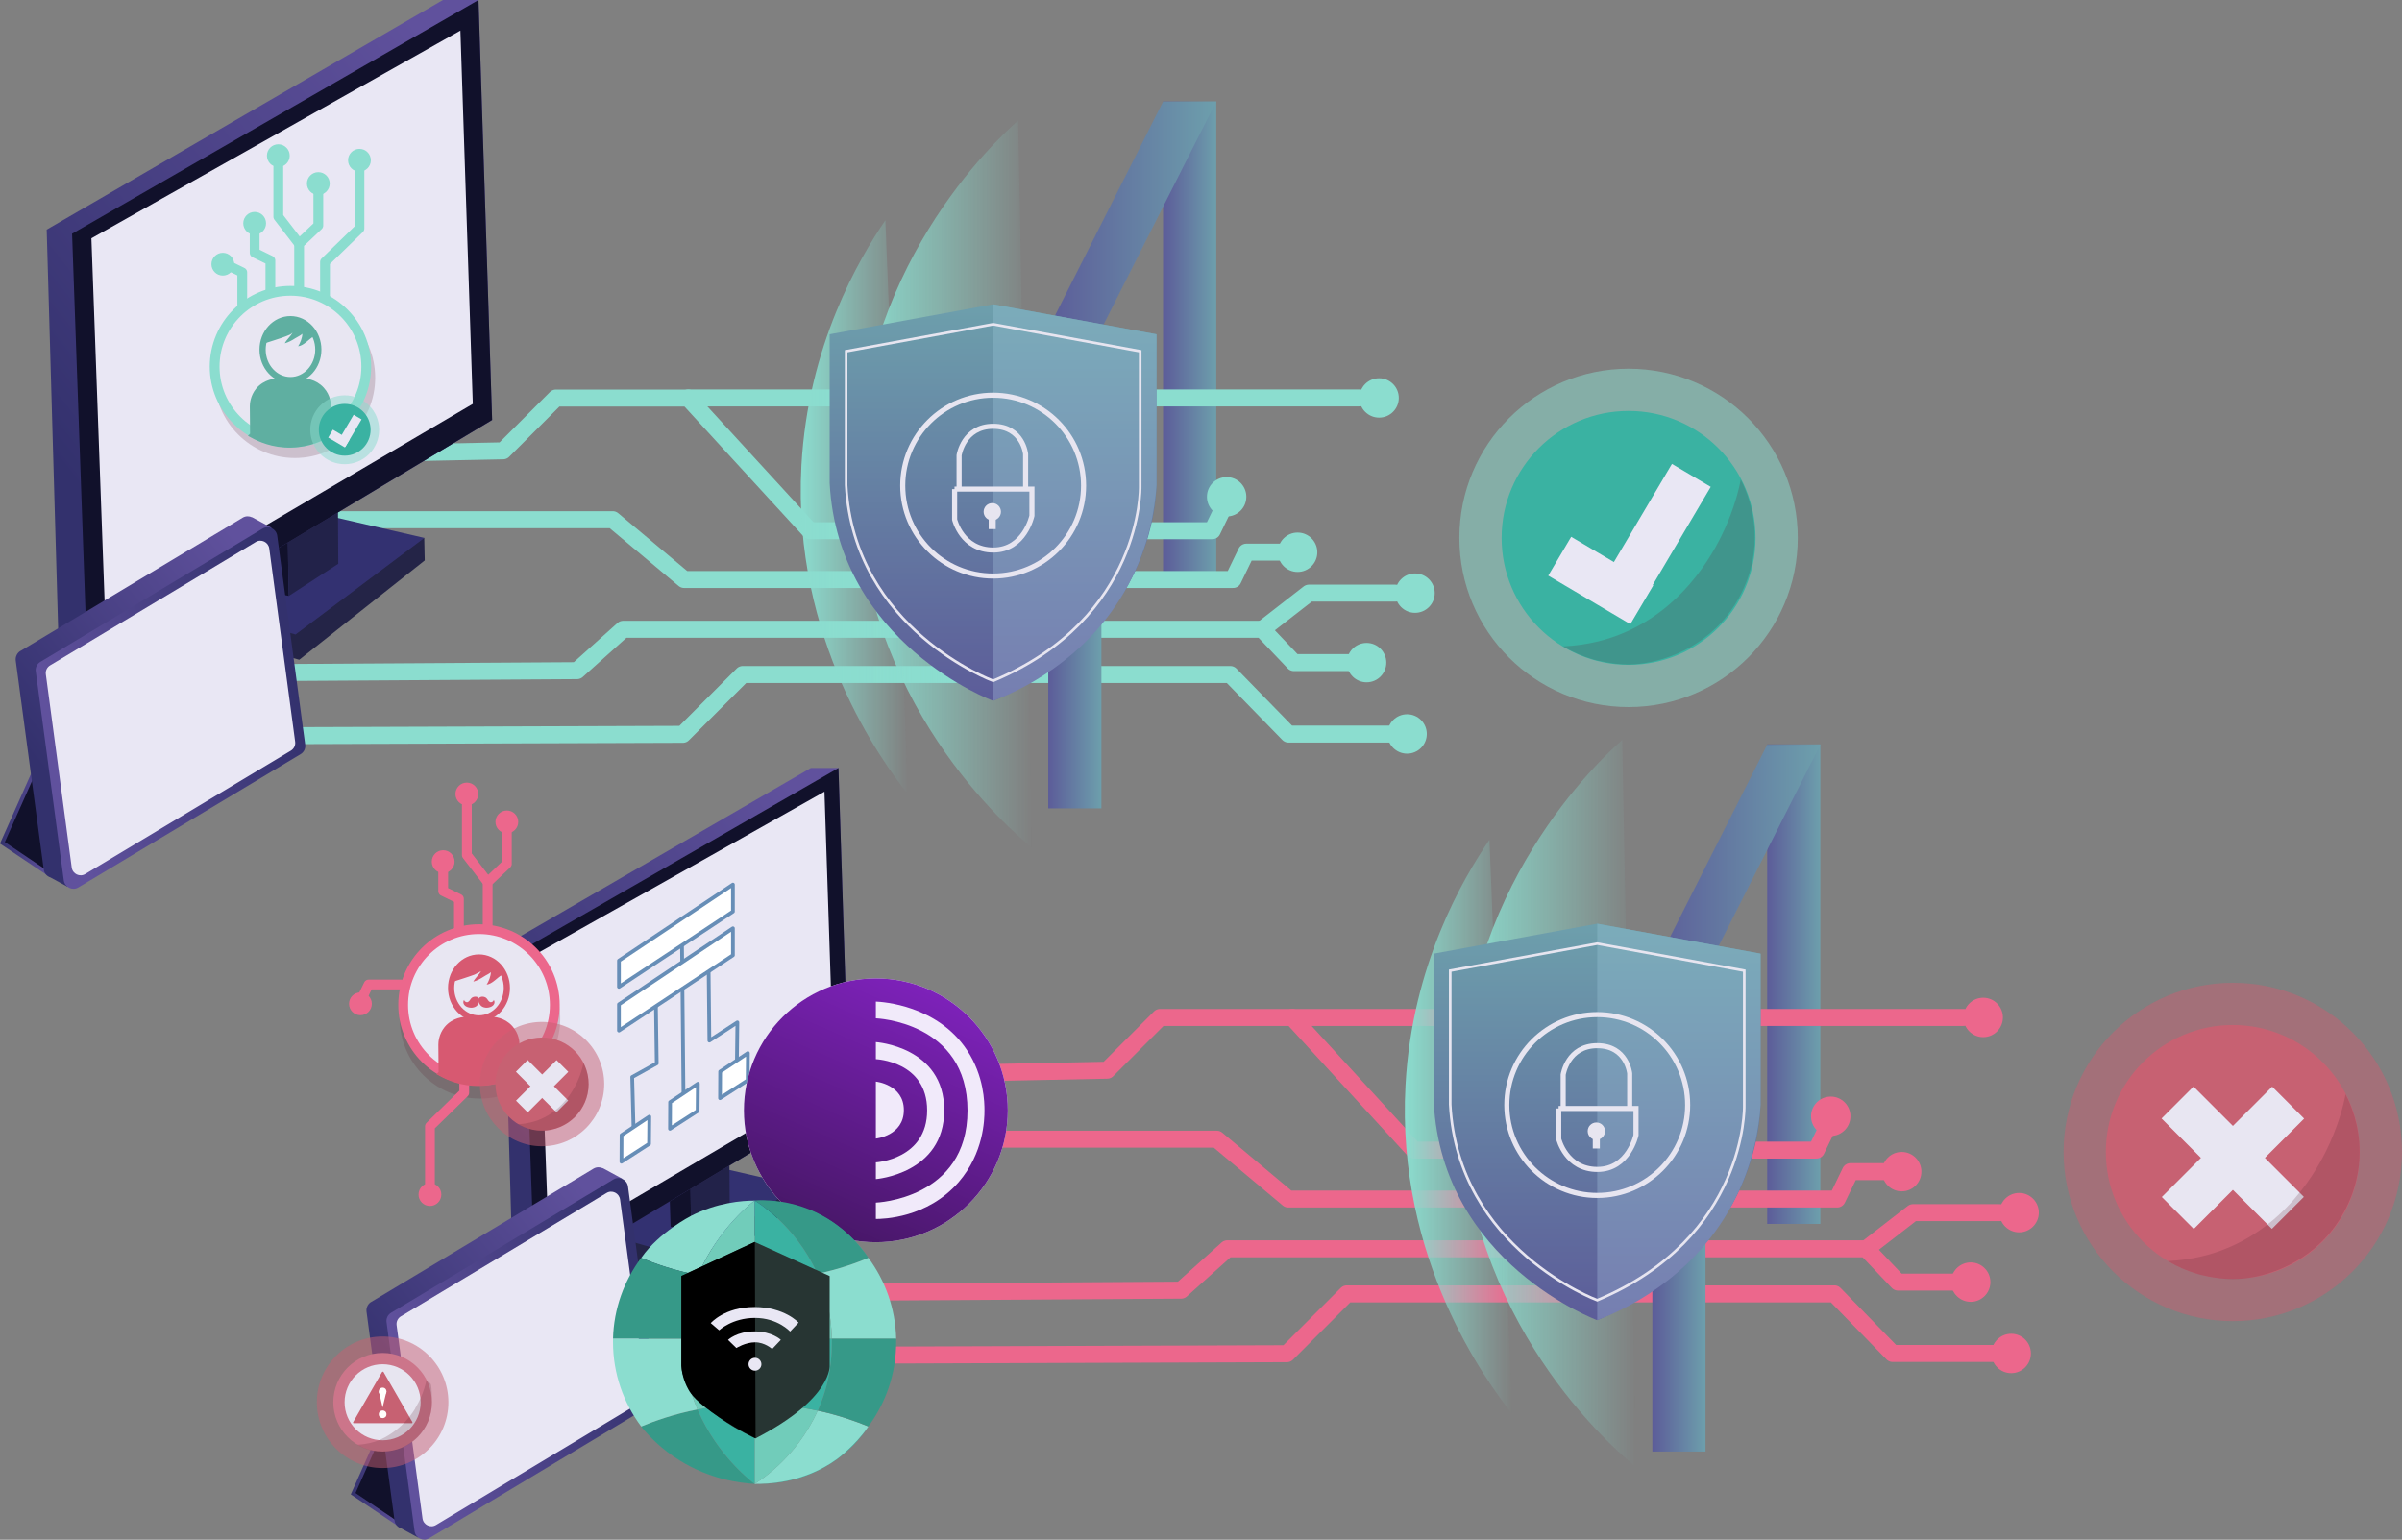 <svg xmlns="http://www.w3.org/2000/svg" xmlns:xlink="http://www.w3.org/1999/xlink" viewBox="0 0 1939.2 1243.2"><rect x="0" y="0" width="1939.2" height="1243.2" fill="#808080" stroke="none"/><defs><linearGradient id="linear-gradient" x1="998.9" y1="1194.3" x2="998.9" y2="1113" gradientUnits="userSpaceOnUse"><stop offset="0" stop-color="#5c5ca5"></stop><stop offset="1" stop-color="#3ea5b2"></stop></linearGradient><linearGradient id="linear-gradient-2" x1="939" y1="275.6" x2="981.9" y2="275.6" gradientUnits="userSpaceOnUse"><stop offset="0" stop-color="#5c5c99"></stop><stop offset="1" stop-color="#6d9fac"></stop></linearGradient><linearGradient id="linear-gradient-3" x1="1426.7" y1="794.6" x2="1469.6" y2="794.6" xlink:href="#linear-gradient-2"></linearGradient><linearGradient id="linear-gradient-4" x1="437.4" y1="111.3" x2="787.4" y2="388.6" gradientTransform="translate(845.4) rotate(-180) scale(1 -1)" gradientUnits="userSpaceOnUse"><stop offset="0" stop-color="#60519d"></stop><stop offset="1" stop-color="#33316d"></stop></linearGradient><linearGradient id="linear-gradient-5" x1="804.8" y1="662.4" x2="845.4" y2="662.4" xlink:href="#linear-gradient-4"></linearGradient><linearGradient id="linear-gradient-6" x1="619.2" y1="479.8" x2="806" y2="627.9" xlink:href="#linear-gradient-4"></linearGradient><linearGradient id="linear-gradient-7" x1="802.3" y1="597.1" x2="607.6" y2="544.6" xlink:href="#linear-gradient-4"></linearGradient><linearGradient id="linear-gradient-8" x1="691.7" y1="390.8" x2="833" y2="390.8" gradientUnits="userSpaceOnUse"><stop offset="0" stop-color="#8bddcf"></stop><stop offset="1" stop-color="#8bddcf" stop-opacity="0"></stop></linearGradient><linearGradient id="linear-gradient-9" x1="646.5" y1="409.6" x2="733.1" y2="409.6" xlink:href="#linear-gradient-8"></linearGradient><linearGradient id="linear-gradient-10" x1="846.3" y1="459.1" x2="889.2" y2="459.1" xlink:href="#linear-gradient-2"></linearGradient><linearGradient id="linear-gradient-11" x1="846.3" y1="173.7" y2="173.7" xlink:href="#linear-gradient-2"></linearGradient><linearGradient id="linear-gradient-12" x1="801.7" y1="779.6" x2="801.7" y2="1099.7" gradientTransform="translate(0 1345.4) scale(1 -1)" xlink:href="#linear-gradient-2"></linearGradient><linearGradient id="linear-gradient-13" x1="867.7" y1="779.6" x2="867.7" y2="1099.7" gradientTransform="translate(0 1345.4) scale(1 -1)" gradientUnits="userSpaceOnUse"><stop offset="0" stop-color="#767eb1"></stop><stop offset="1" stop-color="#7bacba"></stop></linearGradient><linearGradient id="linear-gradient-14" x1="151.8" y1="706.5" x2="423.2" y2="921.5" xlink:href="#linear-gradient-4"></linearGradient><linearGradient id="linear-gradient-15" x1="521.6" y1="1187.9" x2="562.3" y2="1187.9" xlink:href="#linear-gradient-4"></linearGradient><linearGradient id="linear-gradient-16" x1="336" y1="1005.4" x2="522.9" y2="1153.5" xlink:href="#linear-gradient-4"></linearGradient><linearGradient id="linear-gradient-17" x1="519.1" y1="1122.7" x2="324.4" y2="1070.2" xlink:href="#linear-gradient-4"></linearGradient><linearGradient id="linear-gradient-18" x1="1179.4" y1="891" x2="1320.7" y2="891" xlink:href="#linear-gradient-8"></linearGradient><linearGradient id="linear-gradient-19" x1="1134.2" y1="909.8" x2="1220.8" y2="909.8" xlink:href="#linear-gradient-8"></linearGradient><linearGradient id="linear-gradient-20" x1="1334" y1="978.4" x2="1376.9" y2="978.4" xlink:href="#linear-gradient-2"></linearGradient><linearGradient id="linear-gradient-21" x1="1334" y1="693" x2="1469.6" y2="693" xlink:href="#linear-gradient-2"></linearGradient><linearGradient id="linear-gradient-22" x1="1289.4" y1="279.4" x2="1289.4" y2="599.5" gradientTransform="translate(0 1345.4) scale(1 -1)" xlink:href="#linear-gradient-2"></linearGradient><linearGradient id="linear-gradient-23" x1="1355.4" y1="279.4" x2="1355.4" y2="599.5" xlink:href="#linear-gradient-13"></linearGradient><linearGradient id="linear-gradient-24" x1="752.9" y1="793" x2="656.8" y2="1010.2" gradientUnits="userSpaceOnUse"><stop offset="0" stop-color="#7f22bc"></stop><stop offset="1" stop-color="#431661"></stop></linearGradient></defs><g><g id="network"><g display="none"><path d="M916.5,644.1c3.3,46.8-59.4,86.4-140.1,86.4s-143.3-39.6-140.1-86.4c3.1-44.7,65.8-79.5,140.1-79.5s137,34.8,140.1,79.5Z" fill="none" stroke="#b9b8c1" stroke-miterlimit="10" stroke-width="4.9"></path><path d="M952.1,644.1c5.1,59-73.3,109.5-175.6,109.5s-180.7-50.4-175.6-109.5c4.9-55.8,83.4-98.7,175.6-98.7s170.7,43,175.6,98.7Z" fill="none" stroke="#b9b8c1" stroke-miterlimit="10" stroke-width="4.9"></path><path d="M990.2,644.1c7.7,72.3-87.8,134.8-213.7,134.8s-221.4-62.5-213.7-134.8c7.2-67.4,102.6-118.9,213.7-118.9s206.5,51.5,213.7,118.9Z" fill="none" stroke="#b9b8c1" stroke-miterlimit="10" stroke-width="6"></path><path d="M1031.5,644.1c11,86.9-102.8,163-255,163s-266-76.1-255-163c10.1-80,124-140.3,255-140.3s244.9,60.3,255,140.3Z" fill="none" stroke="#b9b8c1" stroke-miterlimit="10" stroke-width="6"></path><path d="M1072.6,644.1c14.9,101.6-117,191.7-296.1,191.7s-311-90.2-296.1-191.7c13.6-92.3,145.6-161.1,296.1-161.1s282.5,68.8,296.1,161.1Z" fill="none" stroke="#b9b8c1" stroke-miterlimit="10" stroke-width="6"></path><path d="M1118.3,644.1c20,118.2-132,224.6-341.8,224.6s-361.8-106.5-341.8-224.6c17.9-105.8,170.2-183.7,341.8-183.7s323.8,77.9,341.8,183.7Z" fill="none" stroke="#b9b8c1" stroke-miterlimit="10" stroke-width="6"></path><path d="M1167.5,644.1c26.5,136.3-147.1,261.2-391,261.2s-417.5-124.9-391-261.2c23.3-120.1,197.3-207.4,391-207.4s367.7,87.3,391,207.4Z" fill="none" stroke="#b9b8c1" stroke-miterlimit="10" stroke-width="6"></path><path d="M1220.2,644.1c34.4,156.1-162,301.7-443.8,301.7s-478.1-145.5-443.8-301.7c29.8-135.2,226.9-232.2,443.8-232.2s414,97,443.8,232.2Z" fill="none" stroke="#b9b8c1" stroke-miterlimit="10" stroke-width="6"></path><path d="M1275.9,644.1c44,177.5-176.2,346-499.4,346s-543.4-168.6-499.4-346c37.4-150.9,258.9-257.6,499.4-257.6s462,106.7,499.4,257.6Z" fill="none" stroke="#b9b8c1" stroke-miterlimit="10" stroke-width="6"></path><line x1="776.5" y1="386.6" x2="776.5" y2="990.1" fill="none" stroke="#b9b8c1" stroke-miterlimit="10" stroke-width="6"></line><line x1="277" y1="644.1" x2="1275.9" y2="644.1" fill="none" stroke="#b9b8c1" stroke-miterlimit="10" stroke-width="6"></line><line x1="1073.7" y1="445.3" x2="404.8" y2="894.4" fill="none" stroke="#b9b8c1" stroke-miterlimit="10" stroke-width="6"></line><line x1="479.2" y1="445.3" x2="1148.1" y2="894.4" fill="none" stroke="#b9b8c1" stroke-miterlimit="10" stroke-width="6"></line><line x1="926.6" y1="400.6" x2="578.2" y2="966.9" fill="none" stroke="#b9b8c1" stroke-miterlimit="10" stroke-width="6"></line><line x1="636.3" y1="400.6" x2="965.5" y2="966.9" fill="none" stroke="#b9b8c1" stroke-miterlimit="10" stroke-width="6"></line><path d="M1196.1,521.1c-298.9,89.2-597.9,178.3-896.8,267.5" fill="none" stroke="#b9b8c1" stroke-miterlimit="10" stroke-width="6"></path><line x1="356.9" y1="521.1" x2="1253.7" y2="788.6" fill="none" stroke="#b9b8c1" stroke-miterlimit="10" stroke-width="6"></line><path d="M875.5,644.1c1.6,32.9-42.7,60.3-99,60.3s-100.7-27.4-99-60.3c1.6-31.8,45.9-56.9,99-56.9s97.5,25.1,99,56.9Z" fill="#fff" stroke="#b9b8c1" stroke-miterlimit="10" stroke-width="14.4"></path><path d="M839.2,644.1c.6,20.7-27.4,37.8-62.7,37.8s-63.4-17.1-62.7-37.8c.6-20.3,28.7-36.4,62.7-36.4s62.1,16.1,62.7,36.4Z" fill="#fff" stroke="#b9b8c1" stroke-miterlimit="10" stroke-width="4.1"></path></g><rect x="729.3" y="1113" width="539.3" height="81.3" rx="35.2" ry="35.2" display="none" fill="url(#linear-gradient)"></rect></g><g id="Target"><rect x="939" y="82" width="42.9" height="387.2" fill="url(#linear-gradient-2)"></rect><rect x="1426.7" y="601" width="42.9" height="387.2" fill="url(#linear-gradient-3)"></rect><path d="M252.4,367.1c51.3-1,102.6-2.1,153.8-3.1,14.2-14.2,28.4-28.4,42.6-42.6h106.8c32.7,35.7,65.5,71.4,98.2,107.1h324.9c3.6-7.4,7.1-14.7,10.7-22.1" fill="none" stroke="#8bddcf" stroke-linecap="round" stroke-linejoin="round" stroke-width="13.7"></path><path d="M256.8,419.6h237.9c19.2,16.1,38.4,32.2,57.6,48.3h443.2c3.6-7.4,7.1-14.7,10.7-22.1h35.6" fill="none" stroke="#8bddcf" stroke-linecap="round" stroke-linejoin="round" stroke-width="13.7"></path><path d="M196.5,543.2c89.8-.6,179.6-1.1,269.4-1.7,12.4-11.1,24.8-22.3,37.2-33.4h515.9l25.6,26.9h52.9" fill="none" stroke="#8bddcf" stroke-linecap="round" stroke-linejoin="round" stroke-width="13.7"></path><path d="M198.2,594.1c117.7-.4,235.4-.8,353.1-1.2,16.1-16.1,32.2-32.2,48.3-48.3h393.7l46.9,48.1h88.8" fill="none" stroke="#8bddcf" stroke-linecap="round" stroke-linejoin="round" stroke-width="13.7"></path><polyline points="1019 508.2 1056.7 478.9 1126.5 478.9" fill="none" stroke="#8bddcf" stroke-linecap="round" stroke-linejoin="round" stroke-width="13.7"></polyline><circle cx="990.3" cy="401.1" r="15.9" fill="#8bddcf"></circle><circle cx="1047.6" cy="445.9" r="15.9" fill="#8bddcf"></circle><circle cx="1103.3" cy="535" r="15.9" fill="#8bddcf"></circle><circle cx="1142.4" cy="478.9" r="15.9" fill="#8bddcf"></circle><circle cx="1113.4" cy="321.3" r="15.9" fill="#8bddcf"></circle><circle cx="1136" cy="592.6" r="15.9" fill="#8bddcf"></circle><g><circle cx="1314.8" cy="434.3" r="136.6" fill="#8bddcf" opacity=".5"></circle><circle cx="1314.8" cy="434.3" r="102.5" fill="#3ab2a2"></circle><g><rect x="1314.4" y="375.7" width="36.4" height="126" transform="translate(409.7 -617.9) rotate(30.6)" fill="#e9e7f4"></rect><rect x="1273.5" y="429.5" width="36.4" height="77" transform="translate(2352.7 -404.9) rotate(120.6)" fill="#e9e7f4"></rect></g></g><g><circle cx="1802.6" cy="930.1" r="136.6" fill="#c76172" opacity=".5"></circle><circle cx="1802.6" cy="930.1" r="102.5" fill="#c76172"></circle><g><rect x="1784.3" y="871.7" width="36.5" height="126" transform="translate(-133 1548.4) rotate(-45)" fill="#e8e6f2"></rect><rect x="1739.7" y="916.6" width="126" height="36.5" transform="translate(-133 1548.5) rotate(-45)" fill="#e8e6f2"></rect></g><path d="M1893.7,883.3c-1.8,9.5-5.5,23.3-12.6,39.2-5.5,12.2-29.4,64.3-85.4,86.2-9.7,3.9-25.2,8.5-45.5,9.5,7.7,4.6,16,8.2,24.8,10.7,0,0,13.6,3.8,27.5,3.9,22.1,0,56.9-9.8,80.4-39.7,5.8-7.4,22-30.1,22.1-62.8,0-21.8-7-38.4-11.4-46.9v-.2Z" fill="#5e2733" opacity=".2"></path></g><line x1="555.7" y1="321.3" x2="1097.5" y2="321.3" fill="none" stroke="#8bddcf" stroke-linecap="round" stroke-linejoin="round" stroke-width="13.7"></line><g><path d="M342.5,434.3l.4,18.2c-33.8,26.7-67.5,53.4-101.3,80.2-32.2-9.1-64.3-18.2-96.5-27.3,0-6.7-.1-13.5-.2-20.2,65.9-17,131.7-34,197.6-50.9Z" fill="#242447"></path><path d="M238.6,512.3c34.7-26,69.3-52,104-78-26.7-6.1-53.3-12.2-80-18.4-37.3,23.7-74.7,47.5-112,71.2,29.3,8.4,58.7,16.8,88,25.2Z" fill="#333171"></path><path d="M233.1,481.1c-7.1-1.2-14.3-2.5-21.4-3.7-.9-29.8-1.9-59.6-2.8-89.5,7.5-4.7,15-9.3,22.5-14,.6,35.7,1.1,71.4,1.7,107.1Z" fill="#11112b"></path><path d="M272.5,353.1c.2,34,.4,68.1.6,102.1-13.3,8.7-26.7,17.3-40,26-.6-35.7-1.1-71.4-1.7-107.1,13.7-7,27.4-14,41.1-20.9Z" fill="#222249"></path><path d="M37.7,185.4C144.4,123.6,251,61.8,357.6,0h28.7c3.7,113,7.3,226.1,11,339.1-108.9,65.3-217.9,130.7-326.8,196-7.7-2.7-15.4-5.5-23-8.2-3.3-113.8-6.5-227.6-9.8-341.5Z" fill="url(#linear-gradient-4)"></path><path d="M70.5,535.1l326.8-196c-3.7-113-7.3-226.1-11-339.1C277,62.9,167.6,125.8,58.2,188.7c4.1,115.5,8.2,231,12.3,346.4Z" fill="#11112b"></path><path d="M85,500.3l296.7-174.2c-3.3-100.5-6.6-201-10-301.4-99.3,55.9-198.6,111.8-297.9,167.7,3.7,102.7,7.5,205.3,11.2,308Z" fill="#e9e7f4"></path></g><g><polygon points="51.3 686.2 39 706.5 44.1 686.2 51.3 686.2" fill="#bab8c4"></polygon><path d="M28.8,616.4c-9.6,21.6-19.2,43.1-28.8,64.7,13.6,9.1,27.1,18.2,40.7,27.3l-11.9-92Z" fill="url(#linear-gradient-5)"></path><path d="M30,621.3c-8.7,19.5-17.4,39.1-26.1,58.6,12.3,8.3,24.6,16.5,36.8,24.8l-10.8-83.3Z" fill="#11112b"></path><path d="M16.5,525.6l179.4-107.6c2.5-1.5,5.3-1.4,7.6-.3,0,0,0,0,0-.1l15.8,8.6c-3.5,1.9-7,3.7-10.6,5.6l21.5,160.5c.4,3.1-1.1,6.2-3.7,7.8l-162.8,97.6-9.3,18.2-13.8-7.5c-2.7-.9-4.9-3.2-5.3-6.4l-22.6-168.6c-.4-3.1,1.1-6.2,3.7-7.8Z" fill="url(#linear-gradient-6)"></path><path d="M63.3,716.5l179.4-107.6c2.7-1.6,4.2-4.7,3.7-7.8l-22.6-168.6c-.8-5.6-7-8.6-11.8-5.7l-179.4,107.6c-2.7,1.6-4.2,4.7-3.7,7.8l22.6,168.6c.8,5.6,7,8.6,11.8,5.7Z" fill="url(#linear-gradient-7)"></path><path d="M68.8,705.7l166-99.6c2.5-1.5,3.9-4.3,3.5-7.2l-20.9-156c-.7-5.2-6.5-8-10.9-5.3l-166,99.6c-2.5,1.5-3.9,4.3-3.5,7.2l20.9,156c.7,5.2,6.5,8,10.9,5.3Z" fill="#e9e7f4"></path></g><path d="M822,97.3c-17,15-132.7,121-130.2,294.4,2.5,175.4,124,278.5,141.2,292.7" fill="url(#linear-gradient-8)"></path><path d="M714.8,177.8c-21.2,31.1-62.5,101-67.8,198.2-7.6,140.6,65.5,239.4,86.1,265.4" fill="url(#linear-gradient-9)"></path><g><rect x="846.3" y="265.5" width="42.9" height="387.2" fill="url(#linear-gradient-10)"></rect><polygon points="981.9 82 889.2 265.5 846.3 265.5 939 82 981.9 82" fill="url(#linear-gradient-11)"></polygon></g><g><path d="M669.8,269.9l131.9-24.2,131.9,24.2v121.8s2.3,117.9-131.9,174.1c0,0-124.9-46.1-131.9-175.7v-120.2h0Z" fill="url(#linear-gradient-12)"></path><path d="M801.8,245.7c44,8.1,88,16.1,131.9,24.2v121.8c-1.3,19.1-5.9,48.9-22.8,80.5-33.5,62.4-91.2,86.8-109.1,93.6V245.7h0Z" fill="url(#linear-gradient-13)"></path><path d="M683.1,283.6l118.7-21.8,118.7,21.8v109.5s2.1,106-118.7,156.6c0,0-112.4-41.4-118.7-158v-108.1h0Z" fill="none" stroke="#e7e5f0" stroke-miterlimit="10" stroke-width="2.1"></path><circle cx="801.8" cy="392.1" r="73" fill="none" stroke="#e7e5f0" stroke-miterlimit="10" stroke-width="4.1"></circle><g><path d="M770.6,394.9h62.5v21.5s-5.9,27.7-31.2,27.7-31.2-24.6-31.2-24.6v-24.6h0Z" fill="none" stroke="#e7e5f0" stroke-miterlimit="10" stroke-width="4.1"></path><path d="M774.3,394.9v-27.3s3.5-23.4,27.5-23.4,26.2,22.4,26.2,22.4v28.3" fill="none" stroke="#e7e5f0" stroke-miterlimit="10" stroke-width="4.1"></path><circle cx="801.1" cy="413.2" r="7" fill="#e7e5f0"></circle><rect x="798.2" y="416.8" width="5.7" height="10.4" fill="#e7e5f0"></rect></g></g><path d="M740.1,867.2c51.3-1,102.6-2.1,153.8-3.1,14.2-14.2,28.4-28.4,42.6-42.6h106.8c32.7,35.7,65.5,71.4,98.2,107.1h324.9c3.6-7.4,7.1-14.7,10.7-22.1" fill="none" stroke="#ec678c" stroke-linecap="round" stroke-linejoin="round" stroke-width="13.7"></path><path d="M744.5,919.8h237.9c19.2,16.1,38.4,32.2,57.6,48.3h443.2c3.6-7.4,7.1-14.7,10.7-22.1h35.6" fill="none" stroke="#ec678c" stroke-linecap="round" stroke-linejoin="round" stroke-width="13.7"></path><path d="M684.2,1043.4c89.8-.6,179.6-1.1,269.4-1.7,12.4-11.1,24.8-22.3,37.2-33.4h515.9l25.6,26.9h52.9" fill="none" stroke="#ec678c" stroke-linecap="round" stroke-linejoin="round" stroke-width="13.7"></path><path d="M685.9,1094.2c117.7-.4,235.4-.8,353.1-1.2,16.1-16.1,32.2-32.2,48.3-48.3h393.7l46.9,48.1h88.8" fill="none" stroke="#ec678c" stroke-linecap="round" stroke-linejoin="round" stroke-width="13.7"></path><polyline points="1506.7 1008.3 1544.4 979.1 1614.2 979.1" fill="none" stroke="#ec678c" stroke-linecap="round" stroke-linejoin="round" stroke-width="13.7"></polyline><circle cx="1478" cy="901.3" r="15.9" fill="#ec678c"></circle><circle cx="1535.3" cy="946" r="15.9" fill="#ec678c"></circle><circle cx="1591" cy="1035.2" r="15.9" fill="#ec678c"></circle><circle cx="1630.1" cy="979.1" r="15.9" fill="#ec678c"></circle><circle cx="1601.1" cy="821.5" r="15.9" fill="#ec678c"></circle><circle cx="1623.7" cy="1092.8" r="15.9" fill="#ec678c"></circle><line x1="1043.4" y1="821.5" x2="1585.2" y2="821.5" fill="none" stroke="#ec678c" stroke-linecap="round" stroke-linejoin="round" stroke-width="13.7"></line><g><path d="M642.9,957c.1,4.7.2,9.4.3,14.2-26.2,20.7-52.4,41.5-78.6,62.2-24.9-7.1-49.9-14.1-74.8-21.2l-.2-15.7c51.1-13.2,102.2-26.3,153.3-39.5Z" fill="#242447"></path><path d="M562.2,1017.5c26.9-20.2,53.8-40.4,80.6-60.5-20.7-4.7-41.4-9.5-62-14.2-29,18.4-57.9,36.8-86.9,55.2,22.8,6.5,45.5,13,68.3,19.5Z" fill="#333171"></path><path d="M558,993.3c-5.5-1-11.1-1.9-16.6-2.9-.7-23.1-1.5-46.3-2.2-69.4,5.8-3.6,11.6-7.2,17.5-10.8.4,27.7.9,55.4,1.3,83.1Z" fill="#11112b"></path><path d="M588.6,894c.2,26.4.3,52.8.5,79.2-10.4,6.7-20.7,13.4-31.1,20.1-.4-27.7-.9-55.4-1.3-83.1,10.6-5.4,21.3-10.8,31.9-16.3Z" fill="#222249"></path><path d="M406.4,763.9c82.7-47.9,165.4-95.9,248.2-143.8h22.3c2.8,87.7,5.7,175.4,8.5,263.1-84.5,50.7-169,101.4-253.5,152-6-2.1-11.9-4.3-17.9-6.4-2.5-88.3-5-176.6-7.6-264.9Z" fill="url(#linear-gradient-14)"></path><path d="M431.9,1035.2l253.5-152c-2.8-87.7-5.7-175.4-8.5-263.1-84.9,48.8-169.7,97.6-254.6,146.4,3.2,89.6,6.4,179.2,9.5,268.7Z" fill="#11112b"></path><path d="M443.1,1008.2l230.2-135.2c-2.6-77.9-5.2-155.9-7.7-233.8-77,43.4-154.1,86.7-231.1,130.1,2.9,79.6,5.8,159.3,8.7,238.9Z" fill="#e9e7f4"></path></g><g><polygon points="334.5 1211.8 322.2 1232.1 327.3 1211.8 334.5 1211.8" fill="#bab8c4"></polygon><path d="M312,1141.9c-9.6,21.6-19.2,43.1-28.8,64.7,13.6,9.1,27.1,18.2,40.7,27.3l-11.9-92Z" fill="url(#linear-gradient-15)"></path><path d="M313.1,1146.9c-8.7,19.5-17.4,39.1-26.1,58.6,12.3,8.3,24.6,16.5,36.8,24.8l-10.8-83.3Z" fill="#11112b"></path><path d="M299.7,1051.2l179.4-107.6c2.5-1.5,5.3-1.4,7.6-.3,0,0,0,0,0-.1l15.8,8.6c-3.5,1.9-7,3.7-10.6,5.6l21.5,160.5c.4,3.1-1.1,6.2-3.7,7.8l-162.8,97.6-9.3,18.2-13.8-7.5c-2.7-.9-4.9-3.2-5.3-6.4l-22.6-168.6c-.4-3.1,1.1-6.2,3.7-7.8Z" fill="url(#linear-gradient-16)"></path><path d="M346.5,1242l179.4-107.6c2.7-1.6,4.2-4.7,3.7-7.8l-22.6-168.6c-.8-5.6-7-8.6-11.8-5.7l-179.4,107.6c-2.7,1.6-4.2,4.7-3.7,7.8l22.6,168.6c.8,5.6,7,8.6,11.8,5.7Z" fill="url(#linear-gradient-17)"></path><path d="M352,1231.3l166-99.6c2.5-1.5,3.9-4.3,3.5-7.2l-20.9-156c-.7-5.2-6.5-8-10.9-5.3l-166,99.6c-2.5,1.5-3.9,4.3-3.5,7.2l20.9,156c.7,5.2,6.5,8,10.9,5.3Z" fill="#e9e7f4"></path></g><path d="M1309.7,597.4c-17,15-132.7,121-130.2,294.4,2.5,175.4,124,278.5,141.2,292.7" fill="url(#linear-gradient-18)"></path><path d="M1202.5,678c-21.2,31.1-62.5,101-67.8,198.2-7.6,140.6,65.5,239.4,86.1,265.4" fill="url(#linear-gradient-19)"></path><g><rect x="1334" y="784.8" width="42.9" height="387.2" fill="url(#linear-gradient-20)"></rect><polygon points="1469.6 601.3 1376.9 784.8 1334 784.8 1426.7 601.3 1469.6 601.3" fill="url(#linear-gradient-21)"></polygon></g><g><circle cx="308.9" cy="1132.2" r="53.1" fill="#c76172" opacity=".5"></circle><circle cx="308.9" cy="1132.2" r="39.8" fill="#cc758a"></circle><circle cx="308.9" cy="1132.2" r="30.7" fill="#e7e5f0"></circle><path d="M308.5,1107.7l-23.4,40.6c-.2.3,0,.8.5.8h46.9c.4,0,.6-.4.4-.7l-23.4-40.6c-.2-.3-.7-.3-.9,0l-23.4,40.6c-.2.3,0,.7.4.7h46.9c.4,0,.6-.5.5-.8l-23.4-40.6c-.2-.3-.7-.3-.9,0h0Z" fill="#c76172"></path><g><circle cx="308.9" cy="1141.9" r="3.1" fill="#fffffc"></circle><path d="M312,1123.5c0,1.7-1.3,3.1-3.1,3.1s-3.1-1.3-3.1-3.1,1.3-3.1,3.1-3.1,3.1,1.3,3.1,3.1Z" fill="#fffffc"></path><polygon points="308.9 1136.4 312 1123.5 305.9 1123.5 308.9 1136.4" fill="#fffffc"></polygon></g><path d="M344.3,1114c-.7,3.7-2.1,9.1-4.9,15.2-.7,1.5-2.1,4.4-4.3,8.1,0,0,0,0,0,.2,0,0-.2.2-.2.3-2,3.2-4.4,6.5-7.6,9.9-7.7,8.3-16,12.8-21.1,15.1-3.8,1.5-9.8,3.3-17.7,3.7,6,3.6,12.9,5.7,20.4,5.7,22,0,39.8-17.8,39.8-39.8s-1.7-12.8-4.4-18.2h0Z" fill="#5e2733" opacity=".2"></path></g><g><g><path d="M550.6,762.5c.4,43.5.9,87.1,1.3,130.6" fill="none" stroke="#678eb7" stroke-linecap="round" stroke-linejoin="round" stroke-width="3"></path><path d="M571.9,765.5c.3,24.9.5,49.8.8,74.7l22.6-14.7c-.2,16.5-.4,32.9-.6,49.4" fill="none" stroke="#678eb7" stroke-linecap="round" stroke-linejoin="round" stroke-width="3"></path><path d="M529.5,809.4c.2,16.4.4,32.8.7,49.2-6.6,3.7-13.2,7.3-19.8,11,.5,17.7.9,35.4,1.4,53.1" fill="none" stroke="#678eb7" stroke-linecap="round" stroke-linejoin="round" stroke-width="3"></path><path d="M563.4,875c-7.5,5-14.9,9.9-22.4,14.9,0,7.2,0,14.3-.1,21.5,7.4-4.8,14.9-9.6,22.3-14.4,0-7.3.1-14.7.2-22Z" fill="#fff" stroke="#678eb7" stroke-linecap="round" stroke-linejoin="round" stroke-width="3"></path><path d="M524.2,901.6c-7.5,5-14.9,9.9-22.4,14.9,0,7.2,0,14.3-.1,21.5,7.4-4.8,14.9-9.6,22.3-14.4,0-7.3.1-14.7.2-22Z" fill="#fff" stroke="#678eb7" stroke-linecap="round" stroke-linejoin="round" stroke-width="3"></path><path d="M603.8,850.3c-7.5,5-14.9,9.9-22.4,14.9,0,7.2,0,14.3-.1,21.5,7.4-4.8,14.9-9.6,22.3-14.4,0-7.3.1-14.7.2-22Z" fill="#fff" stroke="#678eb7" stroke-linecap="round" stroke-linejoin="round" stroke-width="3"></path></g><polygon points="591.7 714.2 499.7 775.6 499.7 796.8 591.7 736 591.7 714.2" fill="#fff" stroke="#678eb7" stroke-linecap="round" stroke-linejoin="round" stroke-width="3"></polygon><polygon points="591.7 749.5 499.7 810.9 499.7 832.1 591.7 771.3 591.7 749.5" fill="#fff" stroke="#678eb7" stroke-linecap="round" stroke-linejoin="round" stroke-width="3"></polygon></g><g><path d="M1157.5,770l131.9-24.2,131.9,24.2v121.8s2.3,117.9-131.9,174.1c0,0-124.9-46.1-131.9-175.7v-120.2h0Z" fill="url(#linear-gradient-22)"></path><path d="M1289.5,745.8c44,8.1,88,16.1,131.9,24.2v121.8c-1.3,19.1-5.9,48.9-22.8,80.5-33.5,62.4-91.2,86.8-109.1,93.6v-320.1h0Z" fill="url(#linear-gradient-23)"></path><path d="M1170.8,783.7l118.7-21.8,118.7,21.8v109.5s2.1,106-118.7,156.6c0,0-112.4-41.4-118.7-158v-108.1h0Z" fill="none" stroke="#e7e5f0" stroke-miterlimit="10" stroke-width="2.1"></path><circle cx="1289.5" cy="892.2" r="73" fill="none" stroke="#e7e5f0" stroke-miterlimit="10" stroke-width="4.1"></circle><g><path d="M1258.3,895h62.5v21.5s-5.9,27.7-31.2,27.7-31.2-24.6-31.2-24.6v-24.6h0Z" fill="none" stroke="#e7e5f0" stroke-miterlimit="10" stroke-width="4.1"></path><path d="M1262,895v-27.3s3.5-23.4,27.5-23.4,26.2,22.4,26.2,22.4v28.3" fill="none" stroke="#e7e5f0" stroke-miterlimit="10" stroke-width="4.1"></path><circle cx="1288.8" cy="913.3" r="7" fill="#e7e5f0"></circle><rect x="1285.9" y="916.9" width="5.7" height="10.4" fill="#e7e5f0"></rect></g></g><g><circle cx="707.1" cy="896.5" r="106.5" fill="#f1eafa"></circle><path d="M707.1,790c-58.8,0-106.5,47.7-106.5,106.5s47.7,106.5,106.5,106.5,106.5-47.7,106.5-106.5-47.7-106.5-106.5-106.5ZM707.1,873.3s22.6,2.3,22.6,23-22.6,23-22.6,23v-46.1ZM707.1,938.5s41.4-2.3,41.4-42-41.4-41.3-41.4-41.3v-13.8s55.2,3.6,55.2,55-55.2,55.6-55.2,55.6v-13.5ZM707.1,984.2v-13.2s74-2.6,74-74.4-74-74.4-74-74.4v-13.5c5.4.2,49.6,2.9,73.6,39.2,13.8,20.8,14.1,42.2,14.1,48.7,0,7.2-.5,34.3-20.9,57.9-25.3,29.1-61.2,29.7-66.8,29.7Z" fill="url(#linear-gradient-24)"></path></g><g><g><path d="M609.2,1198.1c.2,0,.4,0,.6,0-.2,0-.4,0-.6,0,0,0,0,0,0,0Z" fill="#8bddcf"></path><path d="M609,1198.1c0,0,.1,0,.2,0h0c0,0-.1,0-.2,0Z" fill="#3ab2a2"></path><path d="M521.1,1156.3s0,0,0,0c0,0,0,0,0,0Z" fill="#3ab2a2"></path><path d="M517.6,1015.7c0-.1.2-.2.3-.4,0,.1-.2.2-.3.4Z" fill="#3ab2a2"></path><path d="M553.1,1183.1c-.3-.2-.6-.4-1-.6.3.2.6.4,1,.6Z" fill="#3ab2a2"></path><polygon points="609.2 1198.1 609.2 1198.1 609.2 1198.1 609.2 1198.1" fill="#3ab2a2"></polygon><path d="M609.2,1198.1h0s0,0,0,0,0,0,0,0c0,0,0,0,0,0Z" fill="#3ab2a2"></path><polygon points="609.2 1198.1 609.2 1198.1 609.2 1198.1 609.2 1198.1" fill="#3ab2a2"></polygon><path d="M609.2,1198.1h0s0,0,0,0c0,0,0,0,0,0Z" fill="#3ab2a2"></path><path d="M701.1,1015.7c-5.2-7.7-15.1-20.2-31.3-30.3-25.6-16-50.7-16.1-60.6-16,37.7,0,71.1,18.2,91.9,46.3Z" fill="#3ab2a2"></path><path d="M659.9,1028.5c17.2-3.7,31.2-8.7,41.2-12.9,0,0,0,0,0,0-5.9-8.7-22.7-30.8-53.1-41.1-15.6-5.3-29.4-5.7-38.8-5.2,0,0,32.6,18.8,50.7,59.2Z" fill="#369988"></path><polygon points="517.6 1015.7 517.6 1015.7 517.6 1015.7 517.6 1015.7" fill="#3ab2a2"></polygon><path d="M557.6,981.9s-25.3,12.9-39.7,33.4c0,0-.1.2-.3.4h0c10.9,4.5,26.5,10.1,45.9,13.9,16.7-38.8,45.7-60.2,45.7-60.2-10.2,0-30.1,1.5-51.7,12.5Z" fill="#8bddcf"></path><path d="M659.9,1028.5c-18.1-40.3-50.7-59.2-50.7-59.2v64.6c19,0,36-2.2,50.7-5.4Z" fill="#3ab2a2"></path><path d="M563.5,1029.5c13.5,2.6,28.8,4.4,45.7,4.4,0,0,0,0,0,0v-64.6s-29,21.3-45.7,60.2Z" fill="#71ccba"></path><path d="M609.9,1198.1c10.3,0,34.8-.3,59.9-16,16.1-10,25.9-22.3,31.2-30.1-20.7,27.8-53.8,45.9-91.1,46.1Z" fill="#3ab2a2"></path><path d="M701,1152c0,0,0-.1,0-.1,0,0,0,0,0-.1-9.9-4.1-23.8-9.1-40.9-12.8-17.8,39.8-50.3,58.7-51,59.1.1,0,.4,0,.6,0,8.4,0,38.7-.2,65.9-20,0,0,14.7-10.7,25.2-26Z" fill="#8bddcf"></path><path d="M553.8,1183.6c-.3-.1-.5-.3-.8-.4.3.1.5.3.8.4Z" fill="#3ab2a2"></path><path d="M563.1,1138c-19.2,3.8-34.7,9.3-45.5,13.8,6.5,8,16.7,18.5,31.3,27.5,24.3,15,47.8,18.1,60.3,18.8-8.9-7.1-20-17.4-30.3-32-7.2-10.2-12.3-19.9-15.9-28.1Z" fill="#369988"></path><path d="M609.2,1198.1s0,0,0,0c.7-.4,33.2-19.3,51-59.1-14.8-3.2-31.9-5.5-51-5.5v64.6Z" fill="#71ccba"></path><path d="M609.2,1133.5c-17,0-32.5,1.8-46.1,4.5,16.4,38.4,45.5,59.6,46.1,60.1,0,0,0,0,0,0v-64.6s0,0,0,0Z" fill="#3ab2a2"></path><path d="M723.5,1081c-.6-24.5-8.8-47-22.4-65.4,0,0,0,0,0,0-10,4.2-24,9.2-41.2,12.9,6.6,14.6,11.2,32.1,11.7,52.5h52Z" fill="#8bddcf"></path><path d="M563.5,1029.5c-19.4-3.8-35-9.3-45.9-13.9-13.7,18.4-22.1,41-22.7,65.4h57.2c.5-19.5,5.1-36.8,11.4-51.5Z" fill="#369988"></path><path d="M671.6,1081c-.5-20.4-5.1-37.8-11.7-52.5-14.7,3.2-31.7,5.4-50.7,5.4v47.1h62.4Z" fill="#71ccba"></path><path d="M609.2,1081v-47.1s0,0,0,0c-16.8,0-32.2-1.8-45.7-4.4-6.3,14.7-10.9,32-11.4,51.5h57.1Z" fill="#3ab2a2"></path><path d="M671.6,1083.7c.1,21.6-4.5,40-11.4,55.2,17.1,3.7,30.9,8.7,40.9,12.8,0,0-.1.2-.2.2,14.2-19.1,22.6-42.7,22.6-68.3s0-1.8,0-2.7h-52c0,.9,0,1.8,0,2.7Z" fill="#369988"></path><path d="M517.6,1151.8c10.8-4.5,26.3-10,45.5-13.8-6.6-15.4-11.2-33.6-11-54.3,0-.9,0-1.8,0-2.7h-57.2c0,.9,0,1.8,0,2.7,0,25.4,8.5,49,22.7,68Z" fill="#8bddcf"></path><path d="M671.6,1081h-62.4v52.5c19.1,0,36.3,2.3,51,5.5,6.8-15.3,11.5-33.6,11.4-55.2,0-.9,0-1.8,0-2.7Z" fill="#3ab2a2"></path><path d="M552.1,1081c0,.9,0,1.8,0,2.7-.2,20.7,4.4,38.9,11,54.3,13.6-2.7,29.1-4.5,46.1-4.5,0,0,0,0,0,0v-52.5h-57.1Z" fill="#71ccba"></path></g><path d="M550,1030.3l59.3-27.5,60.5,27.5v71.8s3.1,26.8-59.9,59.3c0,0-58-25.6-59.9-58.7v-72.4Z" fill="#273533"></path><path d="M609.9,1161.3c-12.3-6.1-22.1-12.2-29.2-16.9-18.6-12.4-22.8-18.6-25-22.6-4.1-7.3-5.3-14.4-5.6-19.2v-72.4c19.8-9.2,39.5-18.3,59.3-27.5.2,52.8.4,105.7.6,158.5Z"></path><circle cx="609.5" cy="1101.5" r="5.2" fill="#e9e7f4"></circle><path d="M587.8,1081.9l6.7,6.5s7.2-4.6,15.1-4.6,13.8,5.4,13.8,5.4l7-7.4s-7-6.8-21.3-6.8-21.3,6.8-21.3,6.8Z" fill="#e9e7f4"></path><path d="M573.8,1068.3l6.8,5.8s10.5-10,28.9-10,28.4,11,28.4,11l6.8-7.2s-11.4-12.6-35.6-12.6-35.3,13-35.3,13Z" fill="#e9e7f4"></path></g><g><path d="M195.6,246.2v-26.3c-4.2-2.1-8.5-4.1-12.7-6.2" fill="none" stroke="#8bddcf" stroke-linecap="round" stroke-linejoin="round" stroke-width="7.9"></path><path d="M218.3,234.7v-24.4c-4.2-2.1-8.5-4.1-12.7-6.2v-20.5" fill="none" stroke="#8bddcf" stroke-linecap="round" stroke-linejoin="round" stroke-width="7.9"></path><path d="M241.5,235.2v-38.4l15.5-14.7v-30.5" fill="none" stroke="#8bddcf" stroke-linecap="round" stroke-linejoin="round" stroke-width="7.9"></path><polyline points="262.4 241.5 262.4 211.5 290.2 184.5 290.2 133.4" fill="none" stroke="#8bddcf" stroke-linecap="round" stroke-linejoin="round" stroke-width="7.9"></polyline><polyline points="241.5 196.8 224.7 175 224.7 134.8" fill="none" stroke="#8bddcf" stroke-linecap="round" stroke-linejoin="round" stroke-width="7.9"></polyline><g><circle cx="238.1" cy="305" r="64.8" fill="#5e2733" opacity=".2"></circle><circle cx="234.5" cy="296" r="61.2" fill="#e8e6f2" stroke="#8bddcf" stroke-miterlimit="10" stroke-width="7.9"></circle><ellipse cx="234.5" cy="282.3" rx="22.5" ry="24.6" fill="none" stroke="#5fafa1" stroke-miterlimit="10" stroke-width="5"></ellipse><path d="M213.2,277.4c5.9-2,11.9-3.7,17.7-5.9s3.5-1.9,5.3-2.8c0,0,0,0,0,0-1.7,3-4.7,5.4-6.3,8.5,3.2-.9,5.7-2.3,8.5-4.1,1.8-1.2,4.2-2.1,5.7-3.6,0,3.1-1.7,7.5-3.4,10.1,4.9-.7,8.5-5.8,12.6-8-.8-6.5-8.8-12.9-15-13.5s-16.5,2.3-22.5,8.9-3.4,3.6-4.1,5.9-.3,3.9-.8,5.7c.8-.2,1.6-.9,2.1-1Z" fill="#5fafa1"></path><path d="M204.4,351.2c0-7.7-.2-15.4-.2-23.1,0-1.8.3-7.5,4.5-12.7,5.8-7,14.2-7.3,15.5-7.3h20.5c1.3,0,9.1.2,14.9,6.7,4.9,5.4,5.1,11.7,5.1,13.4.1,7.4.2,14.8.3,22.1-4.7,2.8-15.2,8.3-29.8,8.6-15,.4-26.1-5-30.9-7.6Z" fill="#5fafa1" stroke="#5fafa1" stroke-miterlimit="10" stroke-width="5"></path></g><circle cx="179.9" cy="213.3" r="9.2" fill="#8bddcf"></circle><circle cx="205.6" cy="180.3" r="9.2" fill="#8bddcf"></circle><circle cx="257" cy="148.2" r="9.2" fill="#8bddcf"></circle><circle cx="224.7" cy="125.7" r="9.2" fill="#8bddcf"></circle><circle cx="290.2" cy="129.4" r="9.2" fill="#8bddcf"></circle><g><circle cx="278.3" cy="347" r="27.8" fill="#8bddcf" opacity=".5"></circle><circle cx="278.3" cy="347" r="20.9" fill="#3ab2a2"></circle><g><rect x="278.2" y="335" width="7.4" height="25.7" transform="translate(216.6 -95.1) rotate(30.6)" fill="#e9e7f4"></rect><rect x="269.8" y="346" width="7.4" height="15.7" transform="translate(717.4 298.8) rotate(120.6)" fill="#e9e7f4"></rect></g></g></g><g><circle cx="387.5" cy="822.2" r="64.8" fill="#5e2733" opacity=".2"></circle><path d="M323.9,794.9h-26.3c-2.1,4.2-4.1,8.5-6.2,12.7" fill="none" stroke="#ec678c" stroke-linecap="round" stroke-linejoin="round" stroke-width="7.9"></path><path d="M370.5,750.1v-24.4c-4.2-2.1-8.5-4.1-12.7-6.2v-20.5" fill="none" stroke="#ec678c" stroke-linecap="round" stroke-linejoin="round" stroke-width="7.9"></path><path d="M393.7,750.6v-38.4l15.5-14.7v-30.5" fill="none" stroke="#ec678c" stroke-linecap="round" stroke-linejoin="round" stroke-width="7.9"></path><polyline points="374.8 852.3 374.8 882.3 347.1 909.4 347.1 960.5" fill="none" stroke="#ec678c" stroke-linecap="round" stroke-linejoin="round" stroke-width="7.9"></polyline><polyline points="393.7 712.2 376.9 690.4 376.9 650.2" fill="none" stroke="#ec678c" stroke-linecap="round" stroke-linejoin="round" stroke-width="7.9"></polyline><g><circle cx="386.7" cy="811.4" r="61.2" fill="#e8e6f2" stroke="#ec678c" stroke-miterlimit="10" stroke-width="7.9"></circle><ellipse cx="386.7" cy="797.7" rx="22.5" ry="24.6" fill="none" stroke="#d75971" stroke-miterlimit="10" stroke-width="5"></ellipse><path d="M365.4,792.8c5.9-2,11.9-3.7,17.7-5.9,1.9-.8,3.5-1.9,5.3-2.8,0,0,0,0,0,0-1.7,3-4.7,5.4-6.3,8.5,3.2-.9,5.7-2.3,8.5-4.1s4.2-2.1,5.7-3.6c0,3.1-1.7,7.5-3.4,10.1,4.9-.7,8.5-5.8,12.6-8-.8-6.5-8.8-12.9-15-13.5-8.5-.8-16.5,2.3-22.5,8.9s-3.4,3.6-4.1,5.9-.3,3.9-.8,5.7c.8-.2,1.6-.9,2.1-1Z" fill="#d75971"></path><path d="M356.6,866.6c0-7.7-.2-15.4-.2-23.1,0-1.8.3-7.5,4.5-12.7,5.8-7,14.2-7.3,15.5-7.3h20.5c1.3,0,9.1.2,14.9,6.7,4.9,5.4,5.1,11.7,5.1,13.4.1,7.4.2,14.8.3,22.1-4.7,2.8-15.2,8.3-29.8,8.6-15,.4-26.1-5-30.9-7.6Z" fill="#d75971" stroke="#d75971" stroke-miterlimit="10" stroke-width="5"></path></g><circle cx="291" cy="810.5" r="9.2" fill="#ec678c"></circle><circle cx="357.8" cy="695.7" r="9.2" fill="#ec678c"></circle><circle cx="409.2" cy="663.6" r="9.2" fill="#ec678c"></circle><circle cx="376.9" cy="641.1" r="9.2" fill="#ec678c"></circle><circle cx="347.1" cy="964.5" r="9.2" fill="#ec678c"></circle><g><circle cx="437.6" cy="875.3" r="50.2" fill="#c76172" opacity=".5"></circle><circle cx="437.6" cy="875.3" r="37.6" fill="#c76172"></circle><g><rect x="430.9" y="853.8" width="13.4" height="46.3" transform="translate(-491.9 566.3) rotate(-45)" fill="#e8e6f2"></rect><rect x="414.5" y="870.3" width="46.3" height="13.4" transform="translate(-491.9 566.4) rotate(-45)" fill="#e8e6f2"></rect></g><path d="M471.1,858.1c-.7,3.5-2,8.6-4.6,14.4-2,4.5-10.8,23.6-31.4,31.7-3.6,1.4-9.2,3.1-16.7,3.5,2.8,1.7,5.9,3,9.1,3.9,0,0,5,1.4,10.1,1.4,8.1,0,20.9-3.6,29.5-14.6,2.1-2.7,8.1-11,8.1-23,0-8-2.6-14.1-4.2-17.2h0Z" fill="#5e2733" opacity=".2"></path></g><g><path d="M380.5,806c-1,1-1.5,2.6-2.9,3.1-1.2.4-2.8-.5-2.9-1.8-.7.8-.8,2.1-.4,3.1.5,1.3,1.6,2,2.2,2.3,2.6,1.4,7.1,1.5,9.2-1.4,1.2-1.6,1.9-4.4.6-5.7-1.3-1.3-4.4-1.1-5.8.4Z" fill="#d75971"></path><path d="M392.8,806c1,1,1.5,2.6,2.9,3.1,1.2.4,2.8-.5,2.9-1.8.7.8.8,2.1.4,3.1-.5,1.3-1.6,2-2.2,2.3-2.6,1.4-7.1,1.5-9.2-1.4-1.2-1.6-1.9-4.4-.6-5.7,1.3-1.3,4.4-1.1,5.8.4Z" fill="#d75971"></path></g></g><path d="M1405.4,387c-1.8,9.5-5.5,23.3-12.6,39.2-5.5,12.2-29.4,64.3-85.4,86.2-9.7,3.9-25.2,8.5-45.5,9.5,7.7,4.6,16,8.2,24.8,10.7,0,0,13.6,3.8,27.5,3.9,22.1,0,56.9-9.8,80.4-39.7,5.8-7.4,22-30.1,22.1-62.8,0-21.8-7-38.4-11.4-46.9v-.2Z" fill="#5e2733" opacity=".2"></path></g></g></svg>